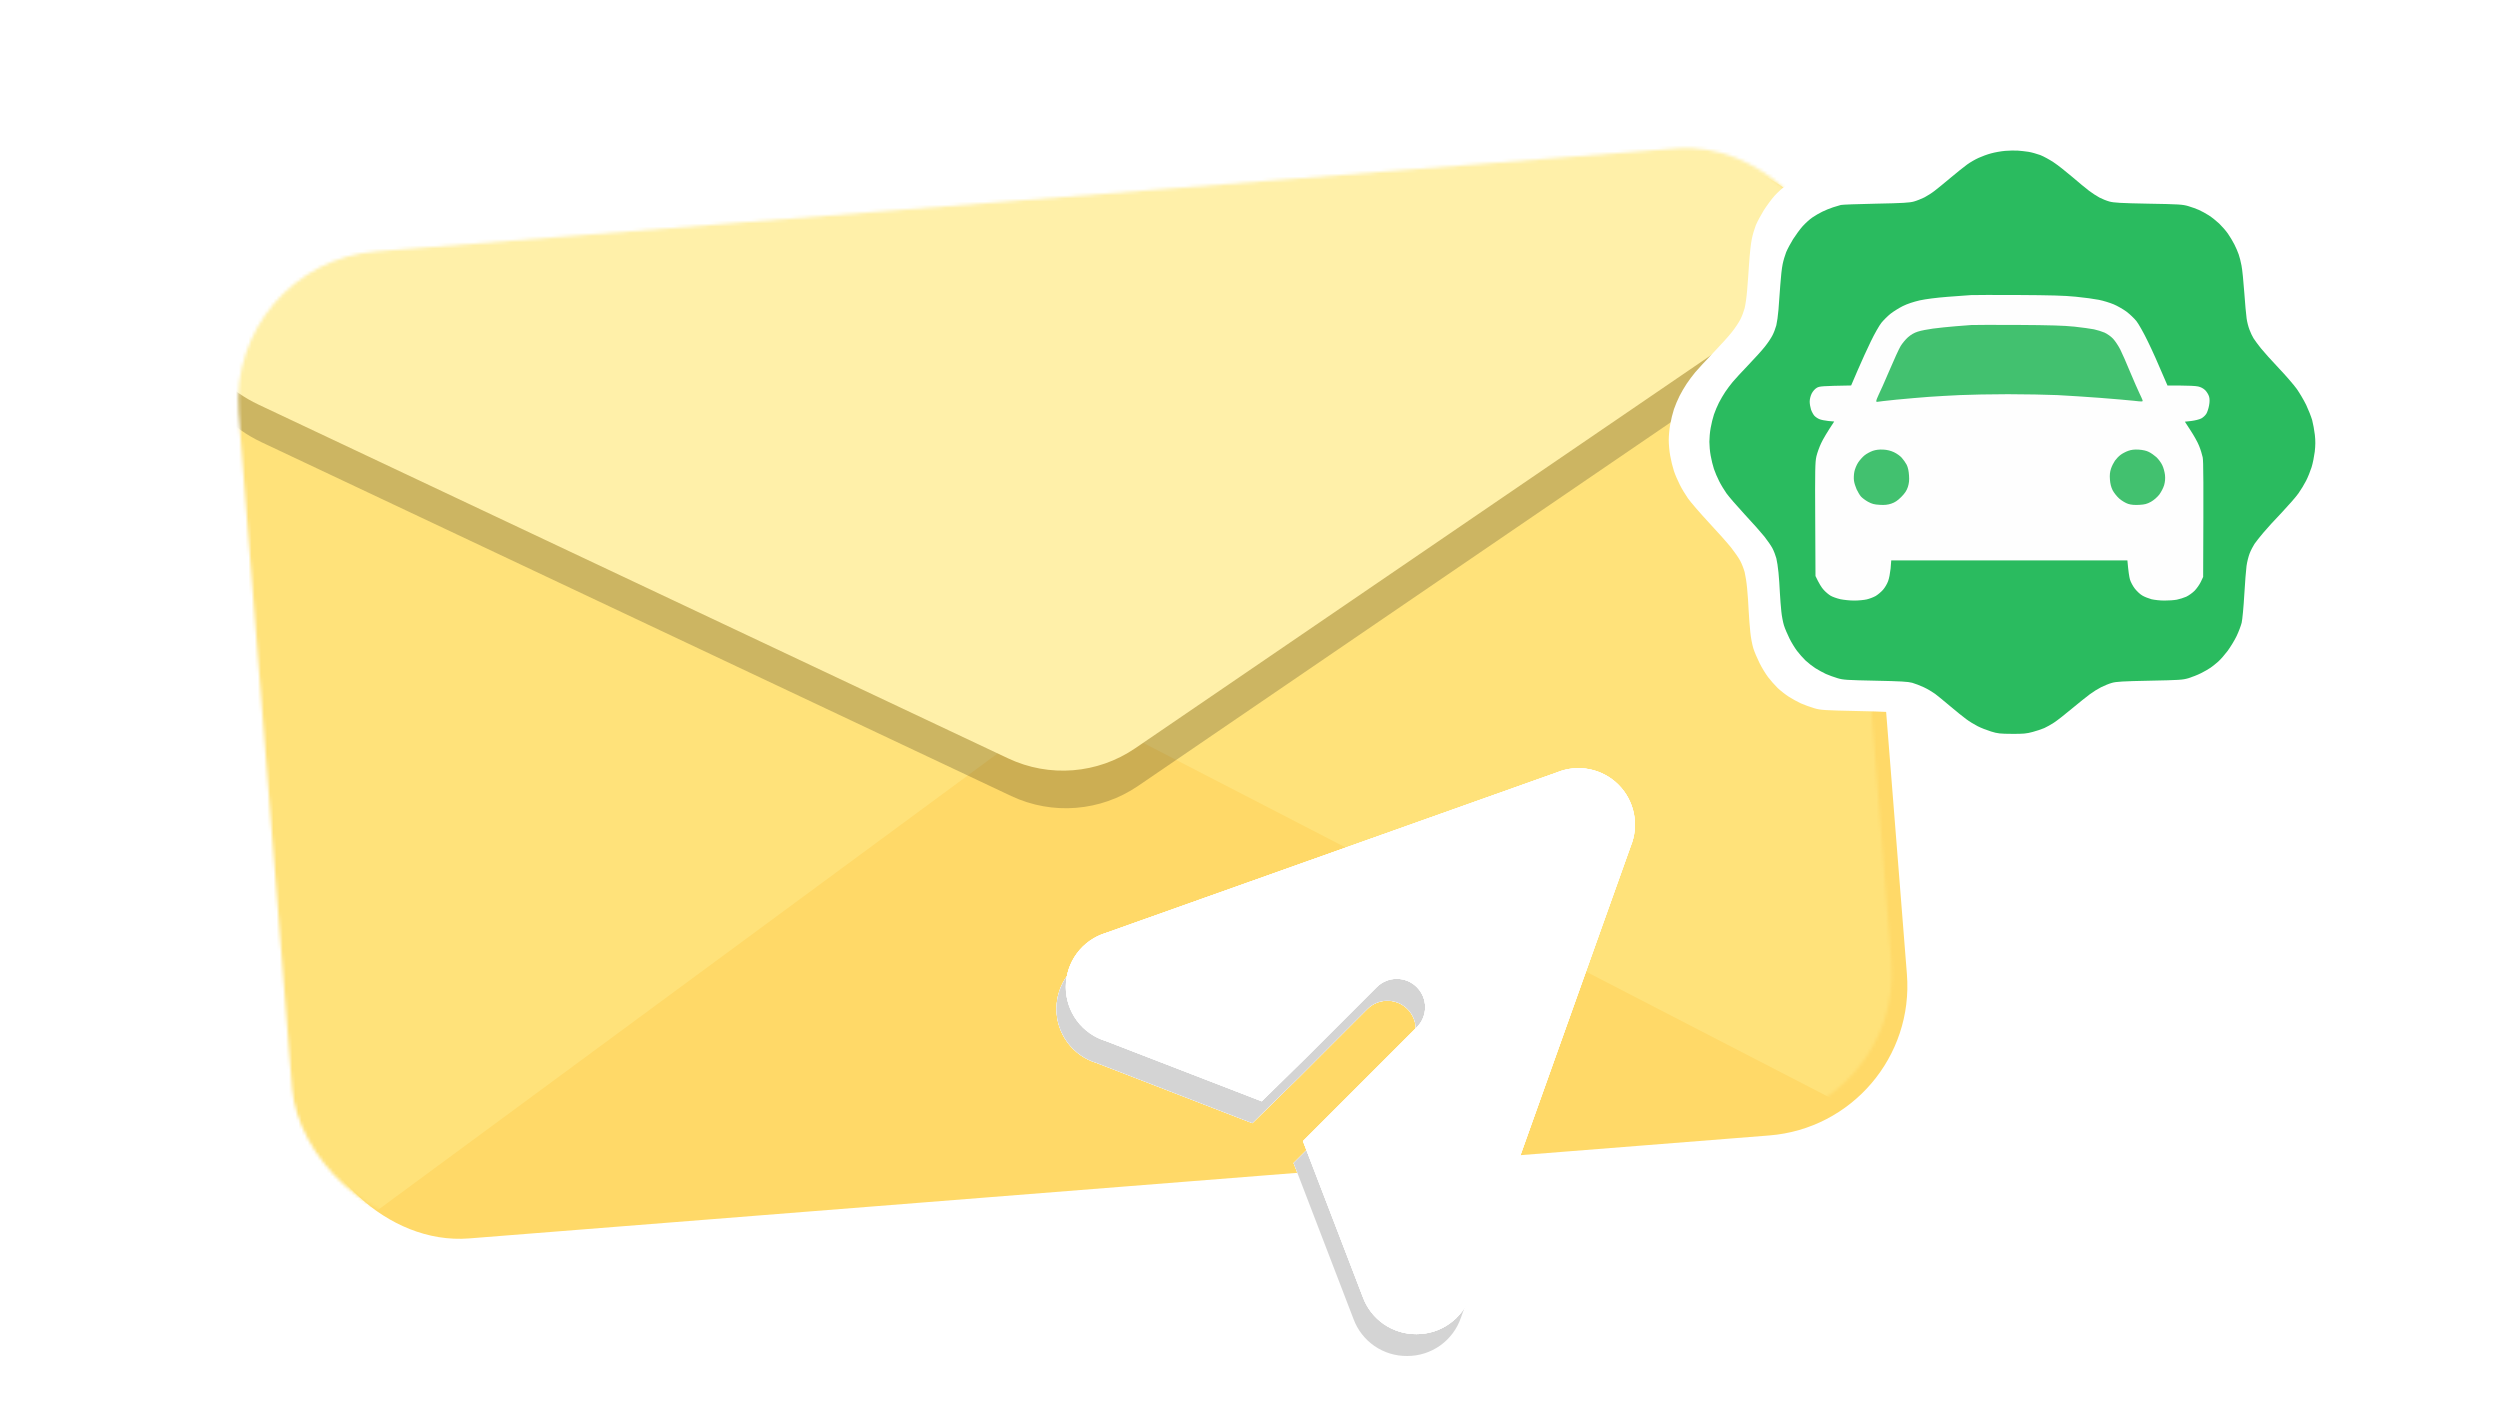 <svg width="800" height="450" viewBox="0 0 800 450" fill="none" xmlns="http://www.w3.org/2000/svg">
<g clip-path="url(#clip0_81_159)">
<g filter="url(#filter0_d_81_159)">
<rect x="72.559" y="84.226" width="513.344" height="312.833" rx="48" transform="rotate(-4.528 72.559 84.226)" fill="#FFD968"/>
</g>
<mask id="mask0_81_159" style="mask-type:alpha" maskUnits="userSpaceOnUse" x="76" y="47" width="530" height="346">
<rect x="72.559" y="84.226" width="513.344" height="312.833" rx="48" transform="rotate(-4.528 72.559 84.226)" fill="white"/>
</mask>
<g mask="url(#mask0_81_159)">
<g filter="url(#filter1_d_81_159)">
<rect x="72.559" y="84.226" width="513.344" height="312.833" rx="48" transform="rotate(-4.528 72.559 84.226)" fill="#FFD968"/>
</g>
<path d="M74.142 421.659L348.219 219.765L323.463 165.854L56.47 69.204L47.668 410.719L74.142 421.659Z" fill="#FFE27A"/>
<path d="M633.431 375.965L330.99 219.733L346.951 162.597L595.401 25.123L657.853 360.994L633.431 375.965Z" fill="#FFE27A"/>
<path d="M323.569 254.715C336.72 260.922 352.174 259.697 364.184 251.499L583.204 101.979C617.913 78.284 598.745 23.927 556.85 27.245L98.004 63.587C56.109 66.905 45.736 123.601 83.743 141.537L323.569 254.715Z" fill="black" fill-opacity="0.2"/>
<path d="M322.616 242.686C335.767 248.892 351.221 247.668 363.231 239.469L582.251 89.949C616.96 66.254 597.792 11.897 555.897 15.215L97.051 51.557C55.156 54.875 44.783 111.571 82.79 129.507L322.616 242.686Z" fill="#FFF0A9"/>
</g>
<g clip-path="url(#clip1_81_159)">
<path d="M641.332 35.314C639.857 35.44 637.566 35.848 636.217 36.225C634.899 36.57 632.859 37.324 631.698 37.858C630.505 38.392 628.653 39.46 627.524 40.276C626.394 41.093 623.726 43.229 621.561 45.05C619.395 46.872 616.79 49.008 615.755 49.793C614.719 50.609 613.024 51.677 611.989 52.211C610.953 52.714 609.258 53.405 608.223 53.687C606.685 54.127 604.205 54.284 594.414 54.473C587.854 54.598 582.143 54.818 581.703 54.944C581.264 55.069 580.009 55.446 578.879 55.792C577.749 56.169 575.991 56.86 574.956 57.394C573.92 57.896 572.288 58.838 571.347 59.498C570.405 60.126 568.836 61.571 567.832 62.67C566.859 63.769 565.321 65.874 564.379 67.35C563.469 68.826 562.34 70.93 561.869 72.061C561.429 73.191 560.833 75.17 560.582 76.458C560.3 77.746 559.923 81.138 559.735 83.996C559.546 86.854 559.264 90.874 559.076 92.947C558.919 95.02 558.542 97.564 558.291 98.6C558.009 99.636 557.412 101.27 556.91 102.212C556.439 103.154 555.215 105.007 554.18 106.295C553.175 107.583 550.414 110.629 548.091 113.047C545.769 115.466 543.227 118.23 542.442 119.172C541.658 120.114 540.434 121.747 539.743 122.784C539.053 123.82 538.017 125.579 537.452 126.71C536.887 127.84 536.071 129.725 535.663 130.95C535.255 132.175 534.722 134.342 534.471 135.818C534.188 137.294 534 139.555 534 140.843C534 142.131 534.188 144.392 534.471 145.868C534.722 147.344 535.255 149.511 535.663 150.736C536.071 151.961 536.919 153.908 537.546 155.133C538.143 156.358 539.335 158.306 540.183 159.53C541.061 160.755 544.043 164.21 546.836 167.225C549.66 170.24 552.862 173.852 553.96 175.234C555.058 176.616 556.377 178.532 556.879 179.474C557.381 180.416 558.009 182.05 558.291 183.086C558.542 184.122 558.919 186.447 559.076 188.268C559.264 190.09 559.484 193.325 559.578 195.492C559.703 197.659 559.923 200.768 560.111 202.402C560.268 204.035 560.708 206.296 561.053 207.427C561.398 208.557 562.308 210.662 563.03 212.138C563.752 213.614 565.007 215.655 565.792 216.692C566.576 217.728 567.957 219.299 568.867 220.178C569.809 221.058 571.409 222.314 572.445 222.973C573.481 223.633 575.207 224.575 576.274 225.078C577.372 225.549 579.287 226.271 580.511 226.617C582.582 227.245 583.9 227.308 594.257 227.527C603.452 227.716 606.088 227.873 607.595 228.281C608.631 228.564 610.545 229.318 611.832 229.914C613.118 230.511 614.97 231.61 615.912 232.301C616.853 233.024 619.332 235.034 621.404 236.793C623.475 238.551 626.08 240.656 627.21 241.472C628.34 242.32 630.191 243.451 631.384 244.048C632.545 244.644 634.71 245.492 636.248 245.964C638.696 246.717 639.512 246.78 643.843 246.812C647.954 246.843 649.116 246.717 651.312 246.121C652.725 245.744 654.639 245.116 655.549 244.707C656.428 244.299 658.029 243.42 659.064 242.729C660.1 242.069 662.987 239.808 665.498 237.703C668.009 235.631 670.959 233.244 672.088 232.427C673.218 231.579 675.039 230.448 676.168 229.883C677.298 229.318 679.056 228.595 680.091 228.313C681.629 227.873 684.077 227.716 693.743 227.527C704.571 227.308 705.7 227.245 707.866 226.617C709.153 226.208 711.193 225.423 712.417 224.795C713.641 224.198 715.178 223.287 715.869 222.816C716.559 222.345 717.815 221.34 718.662 220.586C719.509 219.833 721.047 218.074 722.083 216.692C723.087 215.31 724.562 212.923 725.315 211.353C726.068 209.782 726.884 207.615 727.167 206.484C727.418 205.354 727.857 200.831 728.108 196.434C728.359 192.037 728.736 187.295 728.924 185.913C729.113 184.531 729.615 182.489 730.054 181.359C730.494 180.228 731.31 178.689 731.812 177.904C732.345 177.119 733.789 175.297 735.044 173.821C736.268 172.345 739.312 169.015 741.792 166.44C744.24 163.833 746.939 160.755 747.786 159.53C748.665 158.306 749.889 156.264 750.548 154.976C751.207 153.689 752.086 151.49 752.525 150.108C752.964 148.726 753.466 146.182 753.686 144.455C753.937 142.162 753.969 140.529 753.718 138.33C753.529 136.697 753.09 134.279 752.745 132.991C752.368 131.703 751.395 129.222 750.579 127.495C749.732 125.767 748.194 123.161 747.158 121.684C746.091 120.208 743.173 116.816 740.631 114.147C738.088 111.477 735.17 108.211 734.134 106.923C733.098 105.635 731.906 104.002 731.466 103.311C731.027 102.62 730.368 101.207 729.991 100.17C729.583 99.134 729.113 97.312 728.956 96.087C728.767 94.863 728.391 90.623 728.108 86.665C727.826 82.708 727.387 78.311 727.104 76.929C726.853 75.547 726.382 73.694 726.068 72.846C725.786 71.967 725.064 70.365 724.499 69.234C723.934 68.103 722.867 66.345 722.146 65.308C721.424 64.272 719.98 62.639 718.976 61.665C717.94 60.691 716.277 59.372 715.241 58.713C714.205 58.053 712.605 57.174 711.695 56.765C710.816 56.357 709.027 55.729 707.772 55.352C705.7 54.755 704.508 54.661 693.272 54.473C683.167 54.284 680.719 54.127 679.15 53.687C678.114 53.405 676.482 52.745 675.541 52.243C674.599 51.74 672.904 50.641 671.775 49.793C670.645 48.945 667.883 46.652 665.655 44.736C663.427 42.821 660.382 40.434 658.907 39.46C657.432 38.486 655.267 37.293 654.043 36.822C652.819 36.382 650.936 35.848 649.806 35.66C648.676 35.503 646.919 35.283 645.883 35.22C644.847 35.157 642.807 35.188 641.332 35.314Z" fill="white"/>
</g>
<g clip-path="url(#clip2_81_159)">
<path d="M641.648 48.277C640.347 48.388 638.327 48.748 637.137 49.081C635.974 49.385 634.175 50.05 633.152 50.521C632.1 50.992 630.467 51.934 629.471 52.654C628.474 53.375 626.122 55.258 624.213 56.865C622.303 58.472 620.006 60.356 619.093 61.048C618.179 61.769 616.685 62.711 615.772 63.182C614.858 63.625 613.364 64.234 612.451 64.484C611.095 64.872 608.908 65.01 600.274 65.176C594.49 65.287 589.453 65.481 589.066 65.592C588.678 65.703 587.571 66.035 586.575 66.34C585.579 66.672 584.029 67.282 583.116 67.753C582.202 68.196 580.763 69.027 579.933 69.609C579.103 70.163 577.719 71.437 576.833 72.407C575.975 73.377 574.619 75.233 573.789 76.535C572.987 77.837 571.99 79.693 571.575 80.69C571.188 81.688 570.662 83.433 570.441 84.569C570.191 85.705 569.859 88.697 569.693 91.218C569.527 93.739 569.278 97.285 569.112 99.113C568.974 100.942 568.642 103.186 568.42 104.1C568.171 105.014 567.645 106.455 567.203 107.286C566.787 108.117 565.708 109.752 564.795 110.887C563.909 112.023 561.474 114.711 559.426 116.844C557.378 118.977 555.136 121.415 554.445 122.246C553.753 123.077 552.673 124.518 552.064 125.432C551.456 126.346 550.542 127.898 550.044 128.895C549.546 129.892 548.827 131.554 548.467 132.635C548.107 133.715 547.637 135.627 547.415 136.929C547.166 138.231 547 140.226 547 141.362C547 142.497 547.166 144.492 547.415 145.794C547.637 147.096 548.107 149.008 548.467 150.088C548.827 151.169 549.574 152.886 550.127 153.967C550.653 155.047 551.705 156.765 552.452 157.845C553.227 158.926 555.856 161.973 558.319 164.633C560.81 167.292 563.633 170.478 564.601 171.697C565.57 172.916 566.732 174.606 567.175 175.437C567.618 176.268 568.171 177.709 568.42 178.623C568.642 179.537 568.974 181.587 569.112 183.194C569.278 184.801 569.472 187.654 569.555 189.566C569.666 191.478 569.859 194.22 570.025 195.661C570.164 197.101 570.551 199.096 570.856 200.093C571.16 201.091 571.963 202.947 572.599 204.249C573.236 205.551 574.343 207.352 575.035 208.266C575.726 209.18 576.944 210.565 577.747 211.341C578.577 212.117 579.988 213.225 580.902 213.807C581.815 214.388 583.337 215.22 584.278 215.663C585.247 216.078 586.935 216.716 588.014 217.02C589.841 217.574 591.003 217.63 600.136 217.824C608.244 217.99 610.569 218.128 611.897 218.489C612.811 218.738 614.499 219.403 615.633 219.929C616.768 220.456 618.401 221.425 619.231 222.035C620.061 222.672 622.248 224.445 624.074 225.996C625.901 227.548 628.198 229.404 629.194 230.124C630.19 230.872 631.823 231.87 632.875 232.396C633.899 232.922 635.808 233.67 637.164 234.086C639.323 234.751 640.043 234.806 643.862 234.834C647.487 234.862 648.511 234.751 650.448 234.224C651.694 233.892 653.382 233.338 654.184 232.978C654.959 232.618 656.371 231.842 657.284 231.232C658.197 230.651 660.743 228.656 662.957 226.8C665.171 224.971 667.773 222.866 668.769 222.146C669.765 221.398 671.37 220.4 672.367 219.902C673.363 219.403 674.913 218.766 675.826 218.516C677.182 218.128 679.341 217.99 687.864 217.824C697.412 217.63 698.409 217.574 700.318 217.02C701.453 216.66 703.252 215.968 704.331 215.414C705.41 214.887 706.766 214.084 707.375 213.668C707.984 213.253 709.091 212.366 709.838 211.701C710.585 211.036 711.942 209.485 712.855 208.266C713.74 207.047 715.041 204.942 715.705 203.556C716.369 202.171 717.089 200.26 717.338 199.262C717.559 198.265 717.947 194.276 718.168 190.397C718.39 186.519 718.722 182.335 718.888 181.116C719.054 179.897 719.497 178.097 719.884 177.099C720.272 176.102 720.991 174.744 721.434 174.052C721.904 173.359 723.177 171.752 724.284 170.45C725.364 169.148 728.048 166.212 730.235 163.94C732.393 161.641 734.773 158.926 735.52 157.845C736.295 156.765 737.375 154.964 737.956 153.828C738.537 152.692 739.312 150.753 739.699 149.534C740.087 148.315 740.53 146.071 740.723 144.547C740.945 142.525 740.972 141.084 740.751 139.145C740.585 137.705 740.197 135.571 739.893 134.436C739.561 133.3 738.703 131.111 737.983 129.587C737.236 128.064 735.88 125.764 734.967 124.462C734.026 123.16 731.452 120.168 729.211 117.813C726.969 115.459 724.395 112.577 723.482 111.442C722.569 110.306 721.517 108.865 721.13 108.256C720.742 107.646 720.161 106.399 719.829 105.485C719.469 104.571 719.054 102.964 718.916 101.884C718.75 100.803 718.417 97.063 718.168 93.573C717.919 90.082 717.532 86.203 717.283 84.984C717.061 83.766 716.646 82.131 716.369 81.383C716.12 80.607 715.484 79.194 714.986 78.197C714.488 77.2 713.547 75.648 712.91 74.734C712.274 73.82 711.001 72.379 710.115 71.52C709.202 70.662 707.735 69.498 706.822 68.916C705.908 68.335 704.497 67.559 703.694 67.199C702.92 66.839 701.342 66.284 700.235 65.952C698.409 65.426 697.357 65.343 687.449 65.176C678.538 65.01 676.379 64.872 674.996 64.484C674.082 64.234 672.643 63.653 671.813 63.209C670.983 62.766 669.488 61.797 668.492 61.048C667.496 60.3 665.06 58.278 663.096 56.588C661.131 54.898 658.446 52.793 657.146 51.934C655.845 51.075 653.935 50.022 652.856 49.607C651.777 49.219 650.116 48.748 649.12 48.582C648.124 48.443 646.574 48.249 645.66 48.194C644.747 48.139 642.948 48.166 641.648 48.277Z" fill="#2ABB5F"/>
<path d="M630.72 94.433C629.864 94.49 626.528 94.747 623.305 94.975C619.655 95.261 616.29 95.689 614.322 96.117C612.354 96.574 610.33 97.231 608.904 97.944C607.649 98.572 605.881 99.686 604.968 100.399C604.084 101.113 602.744 102.426 602.031 103.311C601.318 104.225 599.807 106.88 598.666 109.249C597.525 111.59 595.643 115.729 594.474 118.441L592.364 123.351C582.981 123.523 582.268 123.58 581.384 124.094C580.785 124.436 580.129 125.178 579.73 125.949C579.359 126.72 579.103 127.748 579.103 128.519C579.103 129.232 579.302 130.374 579.531 131.088C579.787 131.802 580.272 132.686 580.614 133.058C580.956 133.429 581.669 133.914 582.183 134.114C582.667 134.342 583.951 134.599 585.034 134.713L586.945 134.885C584.55 138.482 583.38 140.537 582.782 141.793C582.183 143.049 581.498 144.962 581.242 146.075C580.842 147.817 580.785 150.329 580.871 166.201L580.956 184.329C582.097 186.756 582.924 188.04 583.552 188.725C584.15 189.41 585.177 190.267 585.804 190.638C586.432 191.009 587.829 191.494 588.941 191.751C590.054 191.98 592.021 192.18 593.362 192.18C594.702 192.18 596.499 192.008 597.354 191.808C598.21 191.609 599.493 191.123 600.206 190.724C600.919 190.295 601.974 189.41 602.573 188.725C603.172 188.04 603.913 186.784 604.198 185.956C604.512 185.157 604.854 183.301 604.997 181.902L605.196 179.333H680.768C681.082 182.987 681.367 184.672 681.595 185.471C681.824 186.242 682.536 187.583 683.164 188.383C683.82 189.211 684.875 190.21 685.559 190.581C686.215 190.981 687.527 191.494 688.468 191.751C689.409 191.98 691.263 192.18 692.603 192.18C693.944 192.18 695.74 192.065 696.596 191.894C697.451 191.723 698.82 191.295 699.59 190.952C700.389 190.581 701.586 189.724 702.271 189.039C702.955 188.326 703.868 187.041 704.267 186.185L705.008 184.614C705.151 153.498 705.094 147.56 704.866 146.361C704.666 145.419 704.153 143.734 703.697 142.65C703.269 141.536 702.043 139.367 701.016 137.797C699.989 136.226 699.162 134.942 699.162 134.942C699.162 134.942 700.075 134.828 701.216 134.713C702.356 134.571 703.782 134.228 704.381 133.914C704.951 133.629 705.693 132.943 706.007 132.43C706.32 131.944 706.72 130.745 706.891 129.803C707.119 128.576 707.119 127.776 706.919 126.948C706.748 126.32 706.178 125.378 705.664 124.864C705.037 124.265 704.267 123.865 703.383 123.665C702.613 123.494 700.132 123.38 697.822 123.38H693.601C690.55 116.186 688.611 111.904 687.299 109.249C686.016 106.566 684.362 103.654 683.649 102.74C682.936 101.855 681.481 100.485 680.426 99.686C679.343 98.915 677.517 97.859 676.348 97.373C675.179 96.888 673.069 96.231 671.643 95.946C670.217 95.66 666.909 95.204 664.228 94.947C660.578 94.576 656.015 94.461 645.834 94.404C638.391 94.376 631.575 94.376 630.72 94.433Z" fill="#FEFEFE"/>
<path d="M630.815 104.009C630.187 104.066 627.874 104.266 625.676 104.409C623.478 104.581 620.281 104.924 618.54 105.153C616.798 105.382 614.629 105.811 613.687 106.125C612.573 106.468 611.488 107.098 610.546 107.927C609.747 108.642 608.719 109.9 608.206 110.73C607.692 111.588 606.065 115.106 604.609 118.566C603.124 122.027 601.583 125.545 601.154 126.346C600.755 127.175 600.412 128.062 600.412 128.291C600.412 128.519 600.498 128.662 600.612 128.605C600.755 128.548 603.524 128.233 606.835 127.89C610.147 127.576 614.743 127.175 617.112 127.003C619.453 126.832 623.963 126.574 627.104 126.431C630.244 126.288 637.181 126.145 642.519 126.145C647.857 126.145 654.994 126.288 658.362 126.431C661.731 126.603 667.897 127.003 672.065 127.318C676.233 127.633 681 128.062 682.684 128.233C685.71 128.577 685.767 128.577 685.596 128.005C685.482 127.69 685.054 126.717 684.626 125.859C684.197 125.001 682.884 121.97 681.685 119.138C680.515 116.307 679.087 113.018 678.488 111.845C677.888 110.673 676.861 109.128 676.204 108.413C675.519 107.67 674.32 106.84 673.464 106.44C672.607 106.068 671.094 105.61 670.067 105.382C669.039 105.181 666.213 104.781 663.786 104.524C660.475 104.18 655.964 104.037 645.659 103.98C638.123 103.952 631.443 103.952 630.815 104.009ZM599.28 144.271C598.476 144.559 597.298 145.191 596.695 145.679C596.063 146.168 595.144 147.202 594.627 147.978C594.11 148.754 593.564 150.076 593.391 150.967C593.219 151.829 593.162 153.122 593.277 153.841C593.363 154.559 593.765 155.766 594.11 156.571C594.483 157.347 595.086 158.41 595.489 158.87C595.891 159.33 596.925 160.106 597.758 160.565C598.964 161.226 599.769 161.456 601.464 161.542C603.044 161.657 604.049 161.542 605.198 161.169C606.376 160.767 607.209 160.221 608.387 159.042C609.565 157.864 610.11 157.031 610.513 155.852C610.886 154.674 611.001 153.726 610.886 152.117C610.8 150.708 610.541 149.559 610.139 148.726C609.794 148.065 609.076 147.059 608.559 146.484C608.071 145.909 606.922 145.105 606.06 144.702C604.997 144.214 603.877 143.926 602.613 143.869C601.349 143.811 600.286 143.926 599.28 144.271ZM680.993 144.284C680.191 144.572 679.102 145.146 678.558 145.577C678.013 145.98 677.211 146.813 676.781 147.416C676.352 148.048 675.779 149.169 675.521 149.974C675.177 151.008 675.062 151.985 675.177 153.422C675.263 154.772 675.549 155.893 676.037 156.87C676.438 157.646 677.383 158.853 678.157 159.542C678.959 160.232 680.191 160.979 680.993 161.238C681.967 161.554 683.085 161.64 684.575 161.554C686.294 161.467 687.039 161.266 688.299 160.577C689.216 160.059 690.305 159.111 690.964 158.278C691.537 157.502 692.253 156.152 692.511 155.29C692.826 154.198 692.912 153.163 692.797 151.985C692.683 151.037 692.31 149.6 691.909 148.824C691.537 148.02 690.677 146.899 690.047 146.296C689.388 145.721 688.328 144.945 687.64 144.629C686.895 144.227 685.692 143.968 684.431 143.882C682.97 143.796 682.025 143.911 680.993 144.284Z" fill="#42C16F"/>
</g>
<path d="M518.832 277.767L467.475 421.711C466.246 425.285 463.929 428.385 460.847 430.575C457.766 432.764 454.076 433.933 450.296 433.917C446.559 433.959 442.902 432.843 439.825 430.722C436.749 428.601 434.405 425.579 433.117 422.072L413.948 372.162L427.872 358.238L450.386 335.724C452.089 334.022 453.045 331.712 453.045 329.305C453.045 326.897 452.089 324.588 450.386 322.885C448.684 321.183 446.374 320.226 443.967 320.226C441.559 320.226 439.25 321.183 437.547 322.885L415.033 345.399L400.747 359.413L350.928 340.155C347.207 339.034 343.947 336.745 341.629 333.626C339.312 330.508 338.06 326.725 338.06 322.84C338.06 318.954 339.312 315.172 341.629 312.054C343.947 308.935 347.207 306.646 350.928 305.525L495.233 254.168C498.533 252.813 502.16 252.463 505.658 253.164C509.156 253.865 512.369 255.586 514.892 258.108C517.414 260.631 519.135 263.844 519.836 267.342C520.537 270.84 520.187 274.467 518.832 277.767Z" fill="white"/>
<path d="M518.832 277.767L467.475 421.711C466.246 425.285 463.929 428.385 460.847 430.575C457.766 432.764 454.076 433.933 450.296 433.917C446.559 433.959 442.902 432.843 439.825 430.722C436.749 428.601 434.405 425.579 433.117 422.072L413.948 372.162L427.872 358.238L450.386 335.724C452.089 334.022 453.045 331.712 453.045 329.305C453.045 326.897 452.089 324.588 450.386 322.885C448.684 321.183 446.374 320.226 443.967 320.226C441.559 320.226 439.25 321.183 437.547 322.885L415.033 345.399L400.747 359.413L350.928 340.155C347.207 339.034 343.947 336.745 341.629 333.626C339.312 330.508 338.06 326.725 338.06 322.84C338.06 318.954 339.312 315.172 341.629 312.054C343.947 308.935 347.207 306.646 350.928 305.525L495.233 254.168C498.533 252.813 502.16 252.463 505.658 253.164C509.156 253.865 512.369 255.586 514.892 258.108C517.414 260.631 519.135 263.844 519.836 267.342C520.537 270.84 520.187 274.467 518.832 277.767Z" fill="white"/>
<path d="M518.832 277.767L467.475 421.711C466.246 425.285 463.929 428.385 460.847 430.575C457.766 432.764 454.076 433.933 450.296 433.917C446.559 433.959 442.902 432.843 439.825 430.722C436.749 428.601 434.405 425.579 433.117 422.072L413.948 372.162L427.872 358.238L450.386 335.724C452.089 334.022 453.045 331.712 453.045 329.305C453.045 326.897 452.089 324.588 450.386 322.885C448.684 321.183 446.374 320.226 443.967 320.226C441.559 320.226 439.25 321.183 437.547 322.885L415.033 345.399L400.747 359.413L350.928 340.155C347.207 339.034 343.947 336.745 341.629 333.626C339.312 330.508 338.06 326.725 338.06 322.84C338.06 318.954 339.312 315.172 341.629 312.054C343.947 308.935 347.207 306.646 350.928 305.525L495.233 254.168C498.533 252.813 502.16 252.463 505.658 253.164C509.156 253.865 512.369 255.586 514.892 258.108C517.414 260.631 519.135 263.844 519.836 267.342C520.537 270.84 520.187 274.467 518.832 277.767Z" fill="white"/>
<path d="M518.832 277.767L467.475 421.711C466.246 425.285 463.929 428.385 460.847 430.575C457.766 432.764 454.076 433.933 450.296 433.917C446.559 433.959 442.902 432.843 439.825 430.722C436.749 428.601 434.405 425.579 433.117 422.072L413.948 372.162L427.872 358.238L450.386 335.724C452.089 334.022 453.045 331.712 453.045 329.305C453.045 326.897 452.089 324.588 450.386 322.885C448.684 321.183 446.374 320.226 443.967 320.226C441.559 320.226 439.25 321.183 437.547 322.885L415.033 345.399L400.747 359.413L350.928 340.155C347.207 339.034 343.947 336.745 341.629 333.626C339.312 330.508 338.06 326.725 338.06 322.84C338.06 318.954 339.312 315.172 341.629 312.054C343.947 308.935 347.207 306.646 350.928 305.525L495.233 254.168C498.533 252.813 502.16 252.463 505.658 253.164C509.156 253.865 512.369 255.586 514.892 258.108C517.414 260.631 519.135 263.844 519.836 267.342C520.537 270.84 520.187 274.467 518.832 277.767Z" fill="#D4D4D4"/>
<path d="M521.832 270.767L470.475 414.711C469.246 418.285 466.929 421.385 463.847 423.575C460.766 425.764 457.076 426.933 453.296 426.917C449.559 426.959 445.902 425.843 442.825 423.722C439.749 421.601 437.405 418.579 436.117 415.072L416.948 365.162L430.872 351.238L453.386 328.724C455.089 327.022 456.045 324.712 456.045 322.305C456.045 319.897 455.089 317.588 453.386 315.885C451.684 314.183 449.374 313.226 446.967 313.226C444.559 313.226 442.25 314.183 440.547 315.885L418.033 338.399L403.747 352.413L353.928 333.155C350.207 332.034 346.947 329.745 344.629 326.626C342.312 323.508 341.06 319.725 341.06 315.84C341.06 311.954 342.312 308.172 344.629 305.054C346.947 301.935 350.207 299.646 353.928 298.525L498.233 247.168C501.533 245.813 505.16 245.463 508.658 246.164C512.156 246.865 515.369 248.586 517.892 251.108C520.414 253.631 522.135 256.844 522.836 260.342C523.537 263.84 523.187 267.467 521.832 270.767Z" fill="white"/>
<path d="M521.832 270.767L470.475 414.711C469.246 418.285 466.929 421.385 463.847 423.575C460.766 425.764 457.076 426.933 453.296 426.917C449.559 426.959 445.902 425.843 442.825 423.722C439.749 421.601 437.405 418.579 436.117 415.072L416.948 365.162L430.872 351.238L453.386 328.724C455.089 327.022 456.045 324.712 456.045 322.305C456.045 319.897 455.089 317.588 453.386 315.885C451.684 314.183 449.374 313.226 446.967 313.226C444.559 313.226 442.25 314.183 440.547 315.885L418.033 338.399L403.747 352.413L353.928 333.155C350.207 332.034 346.947 329.745 344.629 326.626C342.312 323.508 341.06 319.725 341.06 315.84C341.06 311.954 342.312 308.172 344.629 305.054C346.947 301.935 350.207 299.646 353.928 298.525L498.233 247.168C501.533 245.813 505.16 245.463 508.658 246.164C512.156 246.865 515.369 248.586 517.892 251.108C520.414 253.631 522.135 256.844 522.836 260.342C523.537 263.84 523.187 267.467 521.832 270.767Z" fill="white"/>
<path d="M521.832 270.767L470.475 414.711C469.246 418.285 466.929 421.385 463.847 423.575C460.766 425.764 457.076 426.933 453.296 426.917C449.559 426.959 445.902 425.843 442.825 423.722C439.749 421.601 437.405 418.579 436.117 415.072L416.948 365.162L430.872 351.238L453.386 328.724C455.089 327.022 456.045 324.712 456.045 322.305C456.045 319.897 455.089 317.588 453.386 315.885C451.684 314.183 449.374 313.226 446.967 313.226C444.559 313.226 442.25 314.183 440.547 315.885L418.033 338.399L403.747 352.413L353.928 333.155C350.207 332.034 346.947 329.745 344.629 326.626C342.312 323.508 341.06 319.725 341.06 315.84C341.06 311.954 342.312 308.172 344.629 305.054C346.947 301.935 350.207 299.646 353.928 298.525L498.233 247.168C501.533 245.813 505.16 245.463 508.658 246.164C512.156 246.865 515.369 248.586 517.892 251.108C520.414 253.631 522.135 256.844 522.836 260.342C523.537 263.84 523.187 267.467 521.832 270.767Z" fill="white"/>
<path d="M521.832 270.767L470.475 414.711C469.246 418.285 466.929 421.385 463.847 423.575C460.766 425.764 457.076 426.933 453.296 426.917C449.559 426.959 445.902 425.843 442.825 423.722C439.749 421.601 437.405 418.579 436.117 415.072L416.948 365.162L430.872 351.238L453.386 328.724C455.089 327.022 456.045 324.712 456.045 322.305C456.045 319.897 455.089 317.588 453.386 315.885C451.684 314.183 449.374 313.226 446.967 313.226C444.559 313.226 442.25 314.183 440.547 315.885L418.033 338.399L403.747 352.413L353.928 333.155C350.207 332.034 346.947 329.745 344.629 326.626C342.312 323.508 341.06 319.725 341.06 315.84C341.06 311.954 342.312 308.172 344.629 305.054C346.947 301.935 350.207 299.646 353.928 298.525L498.233 247.168C501.533 245.813 505.16 245.463 508.658 246.164C512.156 246.865 515.369 248.586 517.892 251.108C520.414 253.631 522.135 256.844 522.836 260.342C523.537 263.84 523.187 267.467 521.832 270.767Z" fill="white"/>
</g>
<defs>
<filter id="filter0_d_81_159" x="71.197" y="41.333" width="549.166" height="365.112" filterUnits="userSpaceOnUse" color-interpolation-filters="sRGB">
<feFlood flood-opacity="0" result="BackgroundImageFix"/>
<feColorMatrix in="SourceAlpha" type="matrix" values="0 0 0 0 0 0 0 0 0 0 0 0 0 0 0 0 0 0 127 0" result="hardAlpha"/>
<feOffset dx="5" dy="4"/>
<feGaussianBlur stdDeviation="5"/>
<feComposite in2="hardAlpha" operator="out"/>
<feColorMatrix type="matrix" values="0 0 0 0 0 0 0 0 0 0 0 0 0 0 0 0 0 0 0.05 0"/>
<feBlend mode="normal" in2="BackgroundImageFix" result="effect1_dropShadow_81_159"/>
<feBlend mode="normal" in="SourceGraphic" in2="effect1_dropShadow_81_159" result="shape"/>
</filter>
<filter id="filter1_d_81_159" x="71.197" y="41.333" width="549.166" height="365.112" filterUnits="userSpaceOnUse" color-interpolation-filters="sRGB">
<feFlood flood-opacity="0" result="BackgroundImageFix"/>
<feColorMatrix in="SourceAlpha" type="matrix" values="0 0 0 0 0 0 0 0 0 0 0 0 0 0 0 0 0 0 127 0" result="hardAlpha"/>
<feOffset dx="5" dy="4"/>
<feGaussianBlur stdDeviation="5"/>
<feComposite in2="hardAlpha" operator="out"/>
<feColorMatrix type="matrix" values="0 0 0 0 0 0 0 0 0 0 0 0 0 0 0 0 0 0 0.05 0"/>
<feBlend mode="normal" in2="BackgroundImageFix" result="effect1_dropShadow_81_159"/>
<feBlend mode="normal" in="SourceGraphic" in2="effect1_dropShadow_81_159" result="shape"/>
</filter>
<clipPath id="clip0_81_159">
<rect width="800" height="450" fill="white"/>
</clipPath>
<clipPath id="clip1_81_159">
<rect width="220" height="212" fill="white" transform="translate(534 35)"/>
</clipPath>
<clipPath id="clip2_81_159">
<rect width="194" height="187" fill="white" transform="translate(547 48)"/>
</clipPath>
</defs>
</svg>
